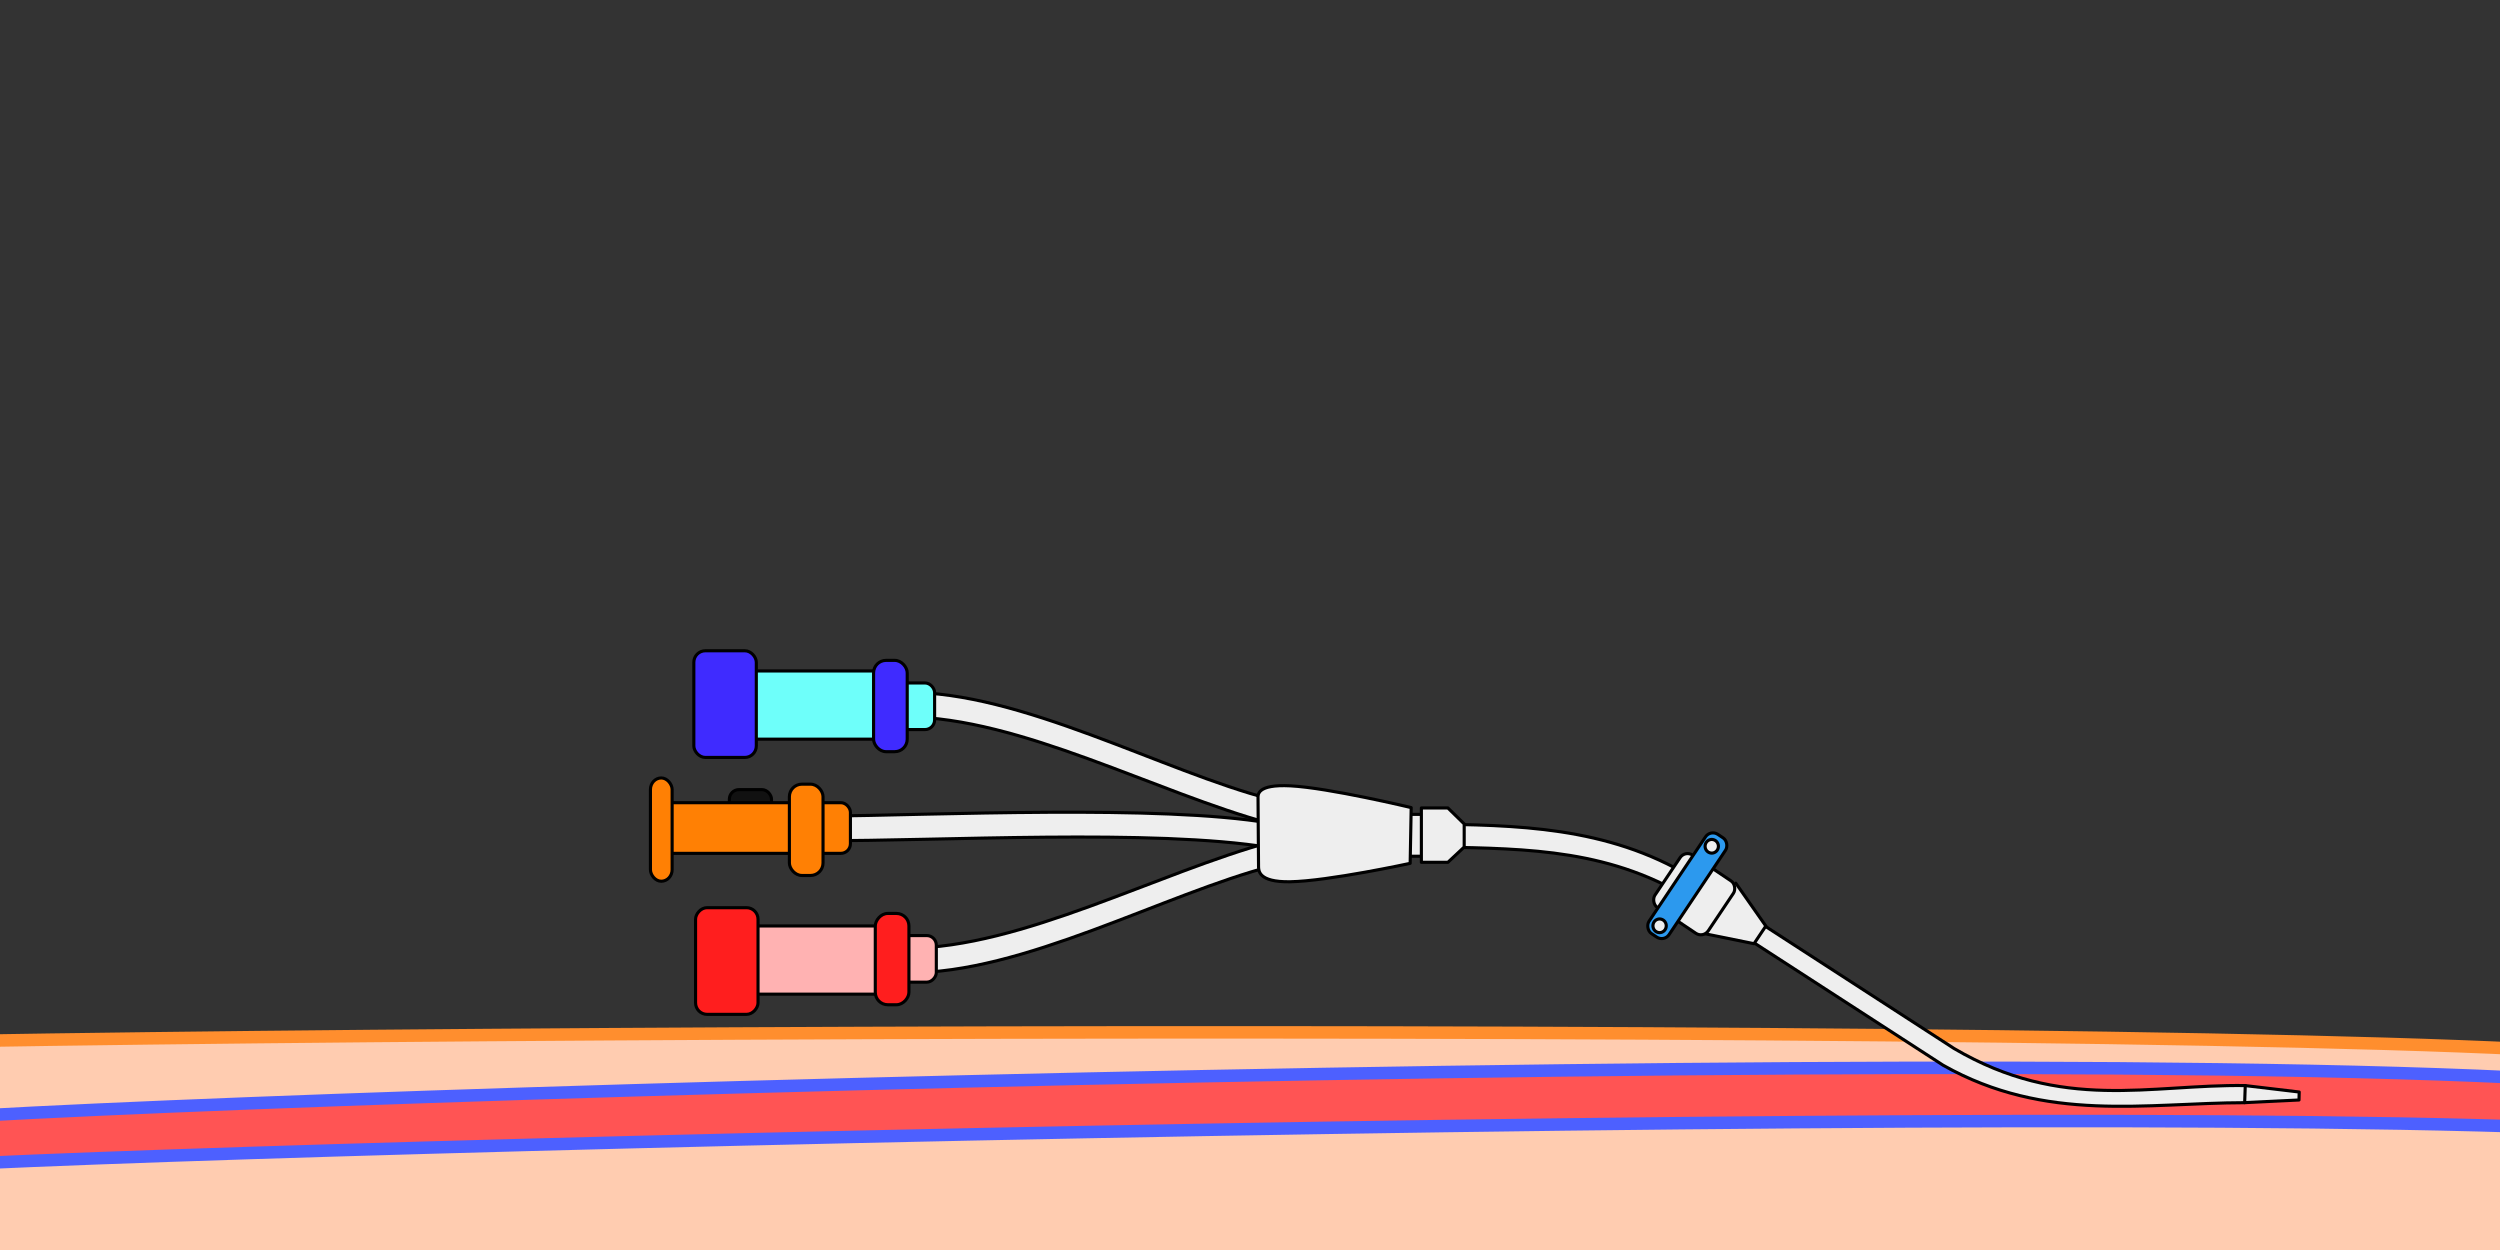 <?xml version="1.0" encoding="UTF-8" standalone="no"?>
<!-- Created with Inkscape (http://www.inkscape.org/) -->
<svg
   xmlns:dc="http://purl.org/dc/elements/1.1/"
   xmlns:cc="http://web.resource.org/cc/"
   xmlns:rdf="http://www.w3.org/1999/02/22-rdf-syntax-ns#"
   xmlns:svg="http://www.w3.org/2000/svg"
   xmlns="http://www.w3.org/2000/svg"
   xmlns:xlink="http://www.w3.org/1999/xlink"
   xmlns:sodipodi="http://sodipodi.sourceforge.net/DTD/sodipodi-0.dtd"
   xmlns:inkscape="http://www.inkscape.org/namespaces/inkscape"
   width="2000"
   height="1000"
   id="svg2"
   sodipodi:version="0.32"
   inkscape:version="0.45.1"
   version="1.0"
   sodipodi:docbase="F:\DERECKSON\A- cathéter version2\correction 2"
   sodipodi:docname="6.svg"
   inkscape:output_extension="org.inkscape.output.svg.inkscape">
  <rect width="100%" height="100%" fill="#333333" stroke="none"/>
  <defs
     id="defs4">
    <linearGradient
       inkscape:collect="always"
       id="linearGradient4495">
      <stop
         style="stop-color:#7e7a7a;stop-opacity:1;"
         offset="0"
         id="stop4497" />
      <stop
         style="stop-color:#7e7a7a;stop-opacity:0;"
         offset="1"
         id="stop4499" />
    </linearGradient>
    <linearGradient
       inkscape:collect="always"
       id="linearGradient4461">
      <stop
         style="stop-color:#f3f2f2;stop-opacity:1;"
         offset="0"
         id="stop4463" />
      <stop
         style="stop-color:#575151;stop-opacity:0"
         offset="1"
         id="stop4465" />
    </linearGradient>
    <linearGradient
       inkscape:collect="always"
       id="linearGradient4453">
      <stop
         style="stop-color:#00d15f;stop-opacity:1;"
         offset="0"
         id="stop4455" />
      <stop
         style="stop-color:#00d15f;stop-opacity:0;"
         offset="1"
         id="stop4457" />
    </linearGradient>
    <linearGradient
       inkscape:collect="always"
       id="linearGradient4441">
      <stop
         style="stop-color:#333333;stop-opacity:1;"
         offset="0"
         id="stop4443" />
      <stop
         style="stop-color:#333333;stop-opacity:0;"
         offset="1"
         id="stop4445" />
    </linearGradient>
    <marker
       inkscape:stockid="Arrow2Lstart"
       orient="auto"
       refY="0"
       refX="0"
       id="Arrow2Lstart"
       style="overflow:visible">
      <path
         id="path8279"
         style="font-size:12px;fill-rule:evenodd;stroke-width:0.625;stroke-linejoin:round"
         d="M 8.719,4.034 L -2.207,0.016 L 8.719,-4.002 C 6.973,-1.63 6.983,1.616 8.719,4.034 z "
         transform="matrix(1.1,0,0,1.1,1.1,0)" />
    </marker>
    <marker
       inkscape:stockid="Arrow1Lstart"
       orient="auto"
       refY="0"
       refX="0"
       id="Arrow1Lstart"
       style="overflow:visible">
      <path
         id="path8261"
         d="M 0,0 L 5,-5 L -12.5,0 L 5,5 L 0,0 z "
         style="fill-rule:evenodd;stroke:#000000;stroke-width:1pt;marker-start:none"
         transform="matrix(0.8,0,0,0.8,10,0)" />
    </marker>
    <marker
       inkscape:stockid="Arrow2Lend"
       orient="auto"
       refY="0"
       refX="0"
       id="Arrow2Lend"
       style="overflow:visible">
      <path
         id="path8282"
         style="font-size:12px;fill-rule:evenodd;stroke-width:0.625;stroke-linejoin:round"
         d="M 8.719,4.034 L -2.207,0.016 L 8.719,-4.002 C 6.973,-1.63 6.983,1.616 8.719,4.034 z "
         transform="matrix(-1.1,0,0,-1.1,-1.1,0)" />
    </marker>
    <marker
       inkscape:stockid="Arrow1Lend"
       orient="auto"
       refY="0"
       refX="0"
       id="Arrow1Lend"
       style="overflow:visible">
      <path
         id="path8264"
         d="M 0,0 L 5,-5 L -12.5,0 L 5,5 L 0,0 z "
         style="fill-rule:evenodd;stroke:#000000;stroke-width:1pt;marker-start:none"
         transform="matrix(-0.8,0,0,-0.8,-10,0)" />
    </marker>
    <linearGradient
       inkscape:collect="always"
       xlink:href="#linearGradient4441"
       id="linearGradient4447"
       x1="7025.717"
       y1="5035.361"
       x2="7115.781"
       y2="5035.361"
       gradientUnits="userSpaceOnUse"
       gradientTransform="matrix(-0.269,-0.171,0.171,-0.269,2202.726,3147.573)" />
    <linearGradient
       inkscape:collect="always"
       xlink:href="#linearGradient4453"
       id="linearGradient4459"
       x1="6139.199"
       y1="5025.809"
       x2="6498.106"
       y2="5025.485"
       gradientUnits="userSpaceOnUse"
       gradientTransform="matrix(-0.269,-0.171,0.171,-0.269,2202.726,3147.573)" />
    <linearGradient
       inkscape:collect="always"
       xlink:href="#linearGradient4461"
       id="linearGradient4467"
       x1="7696.875"
       y1="5518.75"
       x2="7693.75"
       y2="4956.25"
       gradientUnits="userSpaceOnUse"
       gradientTransform="matrix(-0.269,-0.171,0.171,-0.269,2202.726,3147.573)" />
    <linearGradient
       inkscape:collect="always"
       xlink:href="#linearGradient4495"
       id="linearGradient4501"
       x1="8307.623"
       y1="5041.998"
       x2="8756.25"
       y2="5048.438"
       gradientUnits="userSpaceOnUse"
       gradientTransform="matrix(-0.269,-0.171,0.171,-0.269,2202.726,3147.573)" />
    <linearGradient
       inkscape:collect="always"
       xlink:href="#linearGradient4453"
       id="linearGradient5726"
       gradientUnits="userSpaceOnUse"
       gradientTransform="matrix(-0.269,-0.171,0.171,-0.269,-1459.956,5980.457)"
       x1="6139.199"
       y1="5025.809"
       x2="6498.106"
       y2="5025.485" />
  </defs>
  <sodipodi:namedview
     id="base"
     pagecolor="#ffffff"
     bordercolor="#666666"
     borderopacity="1.0"
     inkscape:pageopacity="0.0"
     inkscape:pageshadow="2"
     inkscape:zoom="0.22627417"
     inkscape:cx="369.40715"
     inkscape:cy="534.80199"
     inkscape:document-units="px"
     inkscape:current-layer="layer14"
     width="2000px"
     height="1000px"
     inkscape:window-width="949"
     inkscape:window-height="646"
     inkscape:window-x="10"
     inkscape:window-y="50"
     showgrid="true"
     showguides="true"
     inkscape:guide-bbox="true"
     borderlayer="true" />
  <g
     inkscape:groupmode="layer"
     id="layer2"
     inkscape:label="peau et veine"
     style="display:inline"
     transform="translate(3435.513,-2977.986)">
    <path
       style="fill:#ffccb0;fill-opacity:1;fill-rule:evenodd;stroke:#ff8e2e;stroke-width:10;stroke-linecap:round;stroke-linejoin:round;stroke-miterlimit:4;stroke-dasharray:none;stroke-opacity:1"
       d="M -3736.825,3819.042 C -3572.944,3803.072 -1503.002,3792.501 -1316.39,3825.419 L -1314.085,3999.544 L -3737.163,3991.025 L -3736.825,3819.042 z "
       id="path2167"
       sodipodi:nodetypes="ccccc" />
    <path
       style="fill:#ff5454;fill-opacity:1;stroke:#4d60ff;stroke-width:10;stroke-linecap:round;stroke-linejoin:round;stroke-miterlimit:4;stroke-dasharray:none;stroke-dashoffset:0;stroke-opacity:1"
       d="M -3511.313,3874.458 C -3283.729,3854.792 -1470.572,3800.188 -1242.805,3858.111 L -1242.805,3891.574 C -1466.139,3850.57 -3283.701,3895.683 -3511.313,3911.775 L -3511.313,3874.458 z "
       id="rect3147"
       sodipodi:nodetypes="ccccc" />
  </g>
  <g
     inkscape:groupmode="layer"
     id="layer14"
     inkscape:label="DERNIERE ETAPE"
     style="display:inline"
     transform="translate(3435.513,-2977.986)">
    <path
       style="fill:#eeeeee;fill-opacity:1;fill-rule:evenodd;stroke:#000000;stroke-width:2.5;stroke-linecap:round;stroke-linejoin:round;stroke-miterlimit:4;stroke-dasharray:none;stroke-opacity:1;display:inline"
       d="M -1639.7,3846.415 L -1596.168,3851.59 L -1596.311,3857.979 L -1639.662,3860.096"
       id="path9754"
       sodipodi:nodetypes="cccc" />
    <rect
       style="opacity:1;fill:#000000;fill-opacity:0.661;stroke:#000000;stroke-width:2.5;stroke-linecap:round;stroke-linejoin:round;stroke-miterlimit:4;stroke-dasharray:none;stroke-dashoffset:0;stroke-opacity:1;display:inline"
       id="rect9758"
       width="33.71"
       height="33.166"
       x="-2852.022"
       y="3609.67"
       ry="7.689" />
    <path
       style="fill:#eeeeee;fill-opacity:1;stroke:#000000;stroke-width:2.5;stroke-linecap:round;stroke-linejoin:round;stroke-miterlimit:4;stroke-dasharray:none;stroke-dashoffset:0;stroke-opacity:1;display:inline"
       d="M -2095.407,3672.314 L -1872.26,3816.796 C -1785.523,3867.691 -1715.263,3845.332 -1639.311,3846.438 L -1639.781,3860.132 C -1718.34,3860.286 -1798.833,3876.552 -1880.956,3830.218 L -2104.104,3685.735 C -2170.356,3653.133 -2239.238,3657.337 -2308.951,3654.923 L -2309.084,3637.066 C -2236.308,3637.959 -2163.214,3636.627 -2095.407,3672.314 z "
       id="path9762"
       sodipodi:nodetypes="ccccccccc" />
    <path
       style="fill:#eeeeee;fill-opacity:1;fill-rule:evenodd;stroke:#000000;stroke-width:2.5;stroke-linecap:round;stroke-linejoin:round;stroke-miterlimit:4;stroke-dasharray:none;stroke-opacity:1;display:inline"
       d="M -2046.862,3684.541 L -2022.85,3718.809 L -2032.308,3732.939 L -2073.838,3724.529"
       id="path9764"
       sodipodi:nodetypes="cccc" />
    <rect
       style="opacity:1;fill:#eeeeee;fill-opacity:1;stroke:#000000;stroke-width:2.5;stroke-linecap:round;stroke-linejoin:round;stroke-miterlimit:4;stroke-dasharray:none;stroke-dashoffset:0;stroke-opacity:1;display:inline"
       id="rect9766"
       width="25.714"
       height="33.515"
       x="-2316.899"
       y="3629.477" />
    <path
       style="fill:#eeeeee;fill-opacity:1;stroke:#000000;stroke-width:2.5;stroke-linecap:round;stroke-linejoin:round;stroke-miterlimit:4;stroke-dasharray:none;stroke-dashoffset:0;stroke-opacity:1;display:inline"
       d="M -2710.657,3531.92 C -2618.946,3530.962 -2505.302,3594.974 -2419.229,3617.283 L -2419.229,3636.856 C -2510.753,3611.974 -2619.311,3551.903 -2710.657,3551.494 L -2710.657,3531.92 z "
       id="path9768"
       sodipodi:nodetypes="ccccc" />
    <rect
       style="opacity:1;fill:#6efffa;fill-opacity:1;stroke:#000000;stroke-width:2.5;stroke-linecap:round;stroke-linejoin:round;stroke-miterlimit:4;stroke-dasharray:none;stroke-dashoffset:0;stroke-opacity:1;display:inline"
       id="rect9770"
       width="35.755"
       height="37.293"
       x="-2723.581"
       y="3524.352"
       ry="7.689" />
    <path
       style="fill:#eeeeee;fill-opacity:1;stroke:#000000;stroke-width:2.5;stroke-linecap:round;stroke-linejoin:round;stroke-miterlimit:4;stroke-dasharray:none;stroke-dashoffset:0;stroke-opacity:1;display:inline"
       d="M -2709.285,3756.151 C -2617.574,3757.11 -2503.929,3693.097 -2417.857,3670.789 L -2417.857,3651.216 C -2509.38,3676.097 -2617.938,3736.169 -2709.285,3736.578 L -2709.285,3756.151 z "
       id="path9772"
       sodipodi:nodetypes="ccccc" />
    <rect
       style="opacity:1;fill:#ffb2b2;fill-opacity:1;stroke:#000000;stroke-width:2.5;stroke-linecap:round;stroke-linejoin:round;stroke-miterlimit:4;stroke-dasharray:none;stroke-dashoffset:0;stroke-opacity:1;display:inline"
       id="rect9774"
       width="35.755"
       height="37.293"
       x="-2722.209"
       y="-3763.718"
       ry="7.689"
       transform="scale(1,-1)" />
    <rect
       style="opacity:1;fill:#ffb2b2;fill-opacity:1;stroke:#000000;stroke-width:2.5;stroke-linecap:round;stroke-linejoin:round;stroke-miterlimit:4;stroke-dasharray:none;stroke-dashoffset:0;stroke-opacity:1;display:inline"
       id="rect9776"
       width="126.872"
       height="54.593"
       x="-2849.85"
       y="-3773.33"
       transform="scale(1,-1)" />
    <rect
       style="opacity:1;fill:#ff1e1e;fill-opacity:1;stroke:#000000;stroke-width:2.5;stroke-linecap:round;stroke-linejoin:round;stroke-miterlimit:4;stroke-dasharray:none;stroke-dashoffset:0;stroke-opacity:1;display:inline"
       id="rect9778"
       width="26.912"
       height="73.047"
       x="-2735.281"
       y="-3781.788"
       ry="9.996"
       transform="scale(1,-1)" />
    <rect
       style="opacity:1;fill:#ff1e1e;fill-opacity:1;stroke:#000000;stroke-width:2.5;stroke-linecap:round;stroke-linejoin:round;stroke-miterlimit:4;stroke-dasharray:none;stroke-dashoffset:0;stroke-opacity:1;display:inline"
       id="rect9780"
       width="49.98"
       height="85.35"
       x="-2879.068"
       y="-3789.477"
       ry="9.227"
       transform="scale(1,-1)" />
    <path
       style="fill:#eeeeee;fill-opacity:1;stroke:#000000;stroke-width:2.5;stroke-linecap:round;stroke-linejoin:round;stroke-miterlimit:4;stroke-dasharray:none;stroke-dashoffset:0;stroke-opacity:1;display:inline"
       d="M -2778.004,3630.955 C -2686.293,3629.997 -2506.86,3621.696 -2420.243,3636.392 L -2420.243,3655.966 C -2511.223,3640.871 -2686.658,3650.938 -2778.004,3650.529 L -2778.004,3630.955 z "
       id="path9782"
       sodipodi:nodetypes="ccccc" />
    <rect
       style="opacity:1;fill:#ff8004;fill-opacity:1;stroke:#000000;stroke-width:2.5;stroke-linecap:round;stroke-linejoin:round;stroke-miterlimit:4;stroke-dasharray:none;stroke-dashoffset:0;stroke-opacity:1;display:inline"
       id="rect9784"
       width="149.934"
       height="40.555"
       x="-2905.107"
       y="3620.125"
       ry="7.689" />
    <rect
       style="opacity:1;fill:#ff8004;fill-opacity:1;stroke:#000000;stroke-width:2.5;stroke-linecap:round;stroke-linejoin:round;stroke-miterlimit:4;stroke-dasharray:none;stroke-dashoffset:0;stroke-opacity:1;display:inline"
       id="rect9786"
       width="26.912"
       height="73.047"
       x="-2804"
       y="3605.318"
       ry="9.996" />
    <rect
       style="opacity:1;fill:#ff8004;fill-opacity:1;stroke:#000000;stroke-width:2.5;stroke-linecap:round;stroke-linejoin:round;stroke-miterlimit:4;stroke-dasharray:none;stroke-dashoffset:0;stroke-opacity:1;display:inline"
       id="rect9788"
       width="17.357"
       height="82.632"
       x="-2915.165"
       y="3600.347"
       ry="9.227" />
    <path
       style="fill:#eeeeee;fill-opacity:1;stroke:#000000;stroke-width:2.5;stroke-linecap:round;stroke-linejoin:round;stroke-miterlimit:4;stroke-dasharray:none;stroke-dashoffset:0;stroke-opacity:1;display:inline"
       d="M -2298.415,3624.351 L -2277.21,3624.351 L -2264.161,3637.128 L -2264.161,3655.614 L -2277.21,3667.847 L -2298.415,3667.847 L -2298.415,3624.351 z "
       id="path9792"
       sodipodi:nodetypes="ccccccc" />
    <path
       style="fill:#eeeeee;fill-opacity:1;stroke:#000000;stroke-width:2.5;stroke-linecap:round;stroke-linejoin:round;stroke-miterlimit:4;stroke-dasharray:none;stroke-dashoffset:0;stroke-opacity:1;display:inline"
       d="M -2403.2,3606.659 C -2372.552,3608.232 -2306.568,3624.058 -2306.568,3624.058 L -2307.383,3668.665 C -2307.383,3668.665 -2373.144,3682.913 -2403.471,3683.391 C -2429.168,3683.8 -2428.61,3674.244 -2428.686,3671.005 L -2429.094,3616.599 C -2429.103,3614.001 -2430.433,3605.259 -2403.2,3606.659 z "
       id="path9794"
       sodipodi:nodetypes="cccsccs" />
    <rect
       style="opacity:1;fill:#eeeeee;fill-opacity:1;stroke:#000000;stroke-width:2.5;stroke-linecap:round;stroke-linejoin:round;stroke-miterlimit:4;stroke-dasharray:none;stroke-dashoffset:0;stroke-opacity:1;display:inline"
       id="rect9796"
       width="51.293"
       height="50.467"
       x="302.672"
       y="4199.161"
       transform="matrix(0.831,0.557,-0.557,0.831,0,0)"
       ry="7.135" />
    <rect
       style="opacity:1;fill:#2c99ee;fill-opacity:1;stroke:#000000;stroke-width:2.5;stroke-linecap:round;stroke-linejoin:round;stroke-miterlimit:4;stroke-dasharray:none;stroke-dashoffset:0;stroke-opacity:1;display:inline"
       id="rect9798"
       width="19.275"
       height="95.521"
       x="306.997"
       y="4176.7"
       ry="7.135"
       transform="matrix(0.831,0.556,-0.556,0.831,0,0)" />
    <path
       sodipodi:type="arc"
       style="opacity:1;fill:#eeeeee;fill-opacity:1;stroke:#000000;stroke-width:18.579;stroke-linecap:round;stroke-linejoin:round;stroke-miterlimit:4;stroke-dasharray:none;stroke-dashoffset:0;stroke-opacity:1;display:inline"
       id="path9800"
       sodipodi:cx="-1944.5437"
       sodipodi:cy="-282.94476"
       sodipodi:rx="39.39595"
       sodipodi:ry="40.406101"
       d="M -1931.929,-244.666 A 39.396,40.406 0 1 1 -1931.573,-244.791"
       sodipodi:start="1.2448651"
       sodipodi:end="7.5184893"
       sodipodi:open="true"
       transform="matrix(0.135,0,0,0.135,-1845.325,3756.824)" />
    <path
       sodipodi:type="arc"
       style="opacity:1;fill:#eeeeee;fill-opacity:1;stroke:#000000;stroke-width:18.579;stroke-linecap:round;stroke-linejoin:round;stroke-miterlimit:4;stroke-dasharray:none;stroke-dashoffset:0;stroke-opacity:1;display:inline"
       id="path9802"
       sodipodi:cx="-1944.5437"
       sodipodi:cy="-282.94476"
       sodipodi:rx="39.39595"
       sodipodi:ry="40.406101"
       d="M -1931.929,-244.666 A 39.396,40.406 0 1 1 -1931.573,-244.791"
       sodipodi:start="1.2448651"
       sodipodi:end="7.5184893"
       sodipodi:open="true"
       transform="matrix(0.135,0,0,0.135,-1803.595,3693.21)" />
    <rect
       style="opacity:1;fill:#6efffa;fill-opacity:1;stroke:#000000;stroke-width:2.5;stroke-linecap:round;stroke-linejoin:round;stroke-miterlimit:4;stroke-dasharray:none;stroke-dashoffset:0;stroke-opacity:1;display:inline"
       id="rect9804"
       width="126.872"
       height="54.593"
       x="-2851.222"
       y="3514.742" />
    <rect
       style="opacity:1;fill:#3f2bff;fill-opacity:1;stroke:#000000;stroke-width:2.5;stroke-linecap:round;stroke-linejoin:round;stroke-miterlimit:4;stroke-dasharray:none;stroke-dashoffset:0;stroke-opacity:1;display:inline"
       id="rect9806"
       width="26.912"
       height="73.047"
       x="-2736.653"
       y="3506.283"
       ry="9.996" />
    <rect
       style="opacity:1;fill:#3f2bff;fill-opacity:1;stroke:#000000;stroke-width:2.5;stroke-linecap:round;stroke-linejoin:round;stroke-miterlimit:4;stroke-dasharray:none;stroke-dashoffset:0;stroke-opacity:1;display:inline"
       id="rect9808"
       width="49.98"
       height="85.35"
       x="-2880.442"
       y="3498.594"
       ry="9.227" />
  </g>
</svg>
